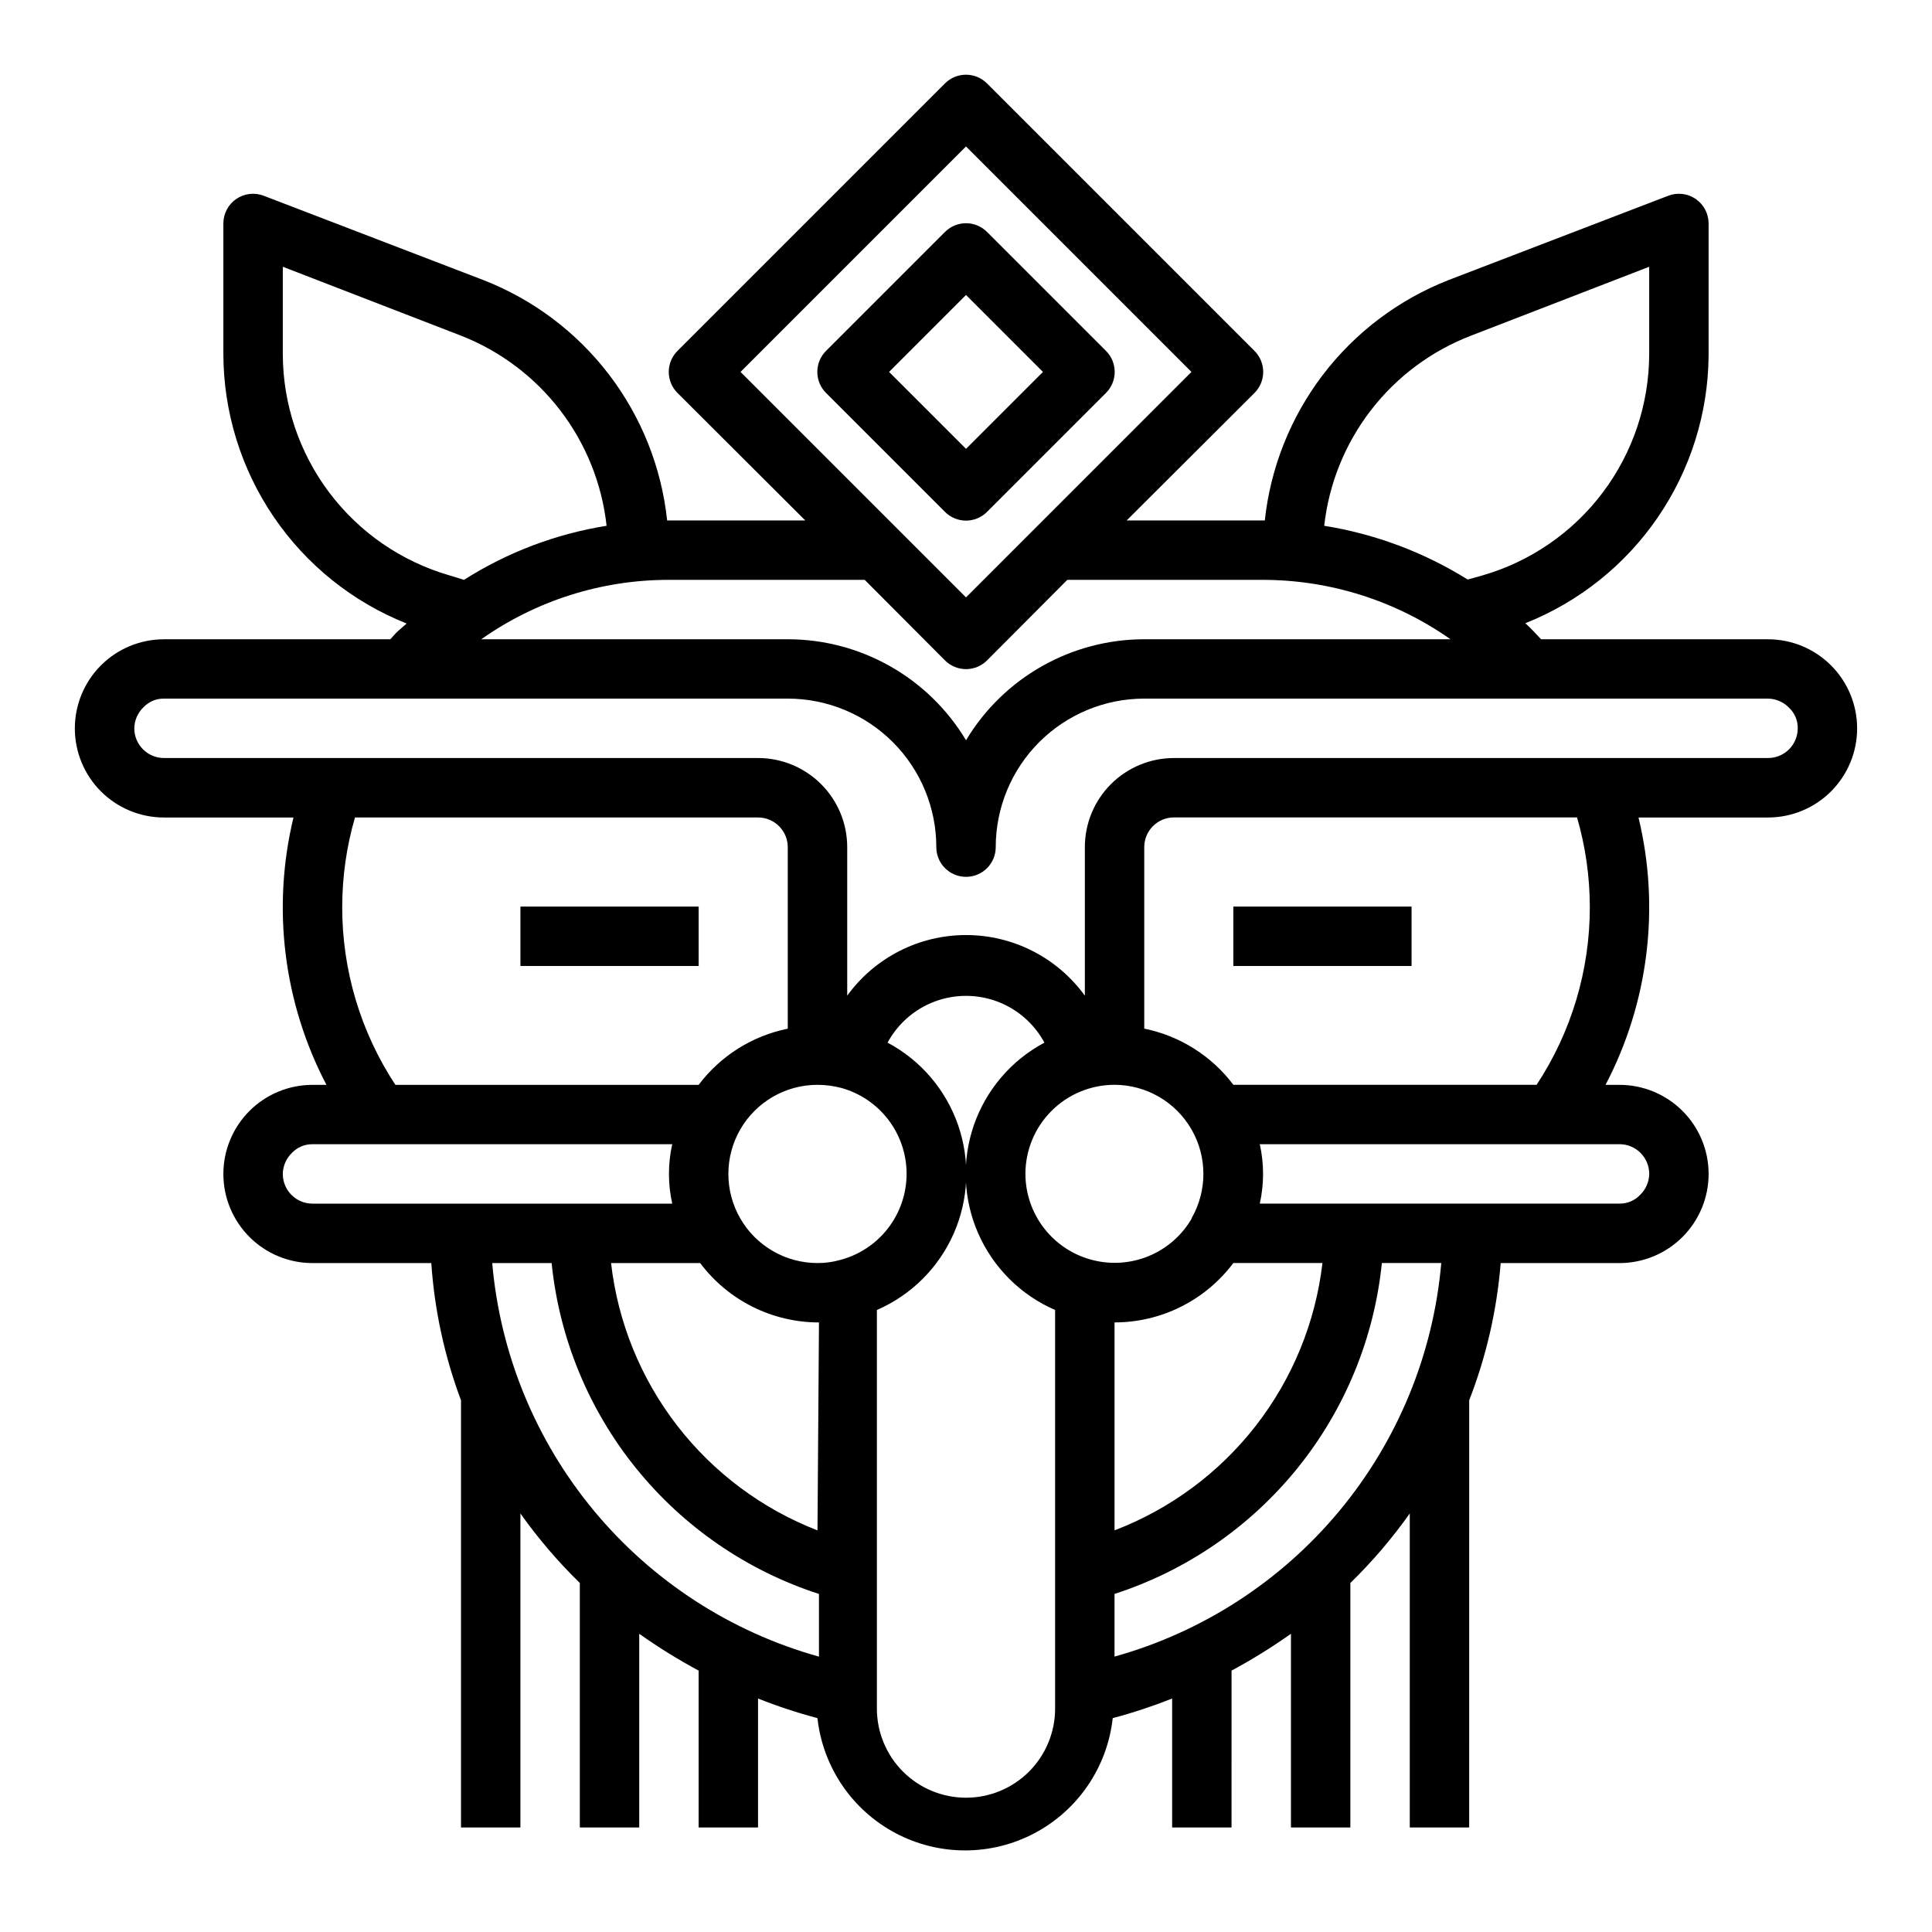 <?xml version="1.0" encoding="UTF-8"?>
<!-- Uploaded to: SVG Repo, www.svgrepo.com, Generator: SVG Repo Mixer Tools -->
<svg fill="#000000" width="800px" height="800px" version="1.1" viewBox="144 144 512 512" xmlns="http://www.w3.org/2000/svg">
 <g>
  <path d="m612.54 313.41h-60.141c-1.34-1.418-2.676-2.914-4.172-4.25 14.219-5.648 26.434-15.402 35.082-28.023 8.652-12.617 13.348-27.527 13.488-42.824v-35.109c-0.008-2.578-1.27-4.988-3.387-6.457-2.144-1.484-4.887-1.809-7.32-0.867l-58.254 22.355v0.004c-13.152 5.156-24.645 13.816-33.223 25.047-8.574 11.227-13.91 24.59-15.426 38.637h-36.605l33.852-33.77c1.488-1.48 2.328-3.492 2.328-5.59s-0.84-4.113-2.328-5.59l-70.848-70.848h-0.004c-1.477-1.492-3.488-2.328-5.586-2.328-2.102 0-4.113 0.836-5.59 2.328l-70.848 70.848c-1.492 1.477-2.328 3.492-2.328 5.59s0.836 4.109 2.328 5.59l33.848 33.77h-36.605c-1.496-14.055-6.824-27.426-15.406-38.656-8.578-11.23-20.078-19.887-33.242-25.027l-58.254-22.359c-2.43-0.941-5.172-0.617-7.32 0.867-2.117 1.469-3.379 3.879-3.383 6.457v34.715c0.055 15.375 4.711 30.387 13.367 43.094 8.656 12.711 20.914 22.539 35.203 28.227-0.945 0.867-1.969 1.652-2.914 2.598l-1.418 1.574h-59.984c-6.262 0-12.27 2.488-16.699 6.918-4.43 4.43-6.918 10.434-6.918 16.699 0 6.262 2.488 12.27 6.918 16.699 4.43 4.426 10.438 6.914 16.699 6.914h34.324c-5.773 23.895-2.668 49.074 8.738 70.852h-3.703c-6.262 0-12.27 2.488-16.699 6.914-4.426 4.43-6.914 10.438-6.914 16.699 0 6.266 2.488 12.27 6.914 16.699 4.43 4.43 10.438 6.918 16.699 6.918h31.488c0.848 12.441 3.5 24.691 7.875 36.367v113.2h15.742v-83.211c4.684 6.606 9.953 12.77 15.746 18.422v64.789h15.742v-51.328c5.043 3.574 10.301 6.832 15.742 9.762v41.566h15.742l0.004-34.168c5.141 2.043 10.398 3.777 15.742 5.195 1.43 12.965 9.18 24.375 20.703 30.48 11.523 6.102 25.32 6.102 36.844 0 11.523-6.106 19.277-17.516 20.703-30.48 5.344-1.418 10.602-3.152 15.742-5.195v34.168h15.742l0.004-41.566c5.441-2.93 10.699-6.188 15.742-9.762v51.328h15.742l0.004-64.789c5.793-5.652 11.062-11.816 15.742-18.422v83.211h15.742l0.004-113.2c4.535-11.652 7.348-23.902 8.344-36.367h31.488c6.262 0 12.27-2.488 16.699-6.918 4.43-4.43 6.918-10.434 6.918-16.699 0-6.262-2.488-12.27-6.918-16.699-4.43-4.426-10.438-6.914-16.699-6.914h-3.699c11.402-21.777 14.508-46.957 8.738-70.852h34.32c6.262 0 12.27-2.488 16.699-6.914 4.43-4.43 6.918-10.438 6.918-16.699 0-6.266-2.488-12.27-6.918-16.699-4.43-4.43-10.438-6.918-16.699-6.918zm-78.719-80.453 47.23-18.262v23.223c-0.039 13.223-4.367 26.078-12.328 36.637-7.961 10.559-19.129 18.254-31.832 21.93l-3.938 1.102c-11.594-7.238-24.523-12.086-38.023-14.246 1.246-11.156 5.527-21.754 12.387-30.641 6.859-8.883 16.027-15.715 26.504-19.742zm-133.82-50.145 59.746 59.75-59.746 59.75-59.75-59.75zm-136.89 113.67c-12.703-3.676-23.875-11.371-31.836-21.93-7.961-10.559-12.289-23.414-12.328-36.637v-23.223l47.23 18.262h0.004c10.41 4.082 19.508 10.934 26.309 19.816 6.797 8.879 11.039 19.449 12.262 30.566-13.438 2.148-26.297 7.023-37.785 14.328zm58.172 1.184h51.875l21.254 21.332h0.004c1.477 1.488 3.488 2.328 5.59 2.328 2.098 0 4.109-0.84 5.586-2.328l21.258-21.332h51.875c17.781 0.023 35.125 5.519 49.672 15.742h-81.16c-19.352 0.008-37.281 10.168-47.23 26.766-9.953-16.598-27.883-26.758-47.234-26.766h-81.238c14.555-10.266 31.938-15.766 49.75-15.742zm-86.59 86.59c0.008-7.992 1.148-15.941 3.383-23.617h106.82c2.086 0 4.09 0.832 5.566 2.309 1.477 1.477 2.305 3.477 2.305 5.566v48.098c-9.426 1.906-17.824 7.199-23.617 14.879h-80.371c-9.234-14.02-14.133-30.449-14.09-47.234zm125.95 165.31c-14.707-5.703-27.578-15.32-37.219-27.805-9.641-12.488-15.691-27.371-17.488-43.043h23.617-0.004c7.434 9.91 19.102 15.742 31.488 15.742zm-141.7-94.465c0.031-2.113 0.91-4.129 2.441-5.59 1.41-1.484 3.379-2.312 5.43-2.281h95.332c-1.156 5.184-1.156 10.559 0 15.746h-95.332c-4.348 0-7.871-3.527-7.871-7.875zm55.496 23.617h15.746c2.023 19.918 9.801 38.812 22.379 54.387 12.582 15.57 29.422 27.145 48.469 33.309v16.609c-23.332-6.508-44.121-19.98-59.598-38.621-15.473-18.637-24.891-41.551-26.992-65.684zm92.102-0.789h0.004c-1.922 0.535-3.91 0.801-5.906 0.789-8.434 0-16.23-4.5-20.449-11.809-4.219-7.305-4.219-16.309 0-23.617 4.219-7.305 12.016-11.805 20.449-11.805 2.184 0.004 4.352 0.297 6.457 0.863 4.949 1.406 9.301 4.391 12.398 8.496 3.098 4.106 4.769 9.113 4.762 14.254-0.008 5.231-1.75 10.309-4.957 14.441-3.207 4.129-7.691 7.082-12.754 8.387zm33.461 142.48c-6.266 0-12.273-2.488-16.699-6.914-4.43-4.43-6.918-10.438-6.918-16.699v-105.64c9.105-3.949 16.379-11.195 20.371-20.281 3.988-9.086 4.398-19.348 1.148-28.723-3.254-9.375-9.926-17.18-18.688-21.844 2.711-5.023 7.152-8.895 12.496-10.898 5.344-2 11.23-2 16.578 0 5.344 2.004 9.781 5.875 12.492 10.898-8.762 4.664-15.434 12.469-18.688 21.844-3.25 9.375-2.84 19.637 1.148 28.723 3.992 9.086 11.27 16.332 20.371 20.281v105.64c0 6.262-2.488 12.27-6.914 16.699-4.43 4.426-10.438 6.914-16.699 6.914zm70.848-141.7h23.617-0.004c-1.832 15.719-7.941 30.629-17.656 43.121-9.715 12.488-22.664 22.078-37.445 27.727v-55.105c12.387 0 24.055-5.832 31.488-15.742zm-11.02-11.809h-0.004c-2.582 4.453-6.547 7.938-11.293 9.926-4.746 1.988-10.012 2.375-14.996 1.094-5.078-1.289-9.582-4.234-12.805-8.367-3.219-4.133-4.977-9.219-4.988-14.461 0-6.262 2.488-12.27 6.918-16.699 4.43-4.426 10.434-6.914 16.699-6.914 8.426 0.02 16.199 4.531 20.402 11.832 4.203 7.305 4.199 16.293-0.016 23.59zm-20.469 116.11v-16.609c19.047-6.164 35.887-17.738 48.469-33.309 12.578-15.574 20.355-34.469 22.379-54.387h15.742c-2.102 24.133-11.52 47.047-26.992 65.684-15.477 18.641-36.266 32.113-59.598 38.621zm141.7-127.92c-0.027 2.117-0.91 4.129-2.441 5.59-1.41 1.488-3.379 2.316-5.43 2.285h-95.332c1.156-5.188 1.156-10.562 0-15.746h95.332c2.086 0 4.09 0.828 5.566 2.305 1.477 1.477 2.305 3.481 2.305 5.566zm-15.742-70.848c0.039 16.785-4.859 33.215-14.094 47.234h-80.371c-5.793-7.68-14.191-12.973-23.617-14.879v-48.098c0-4.348 3.523-7.875 7.871-7.875h106.82c2.234 7.676 3.375 15.625 3.387 23.617zm47.23-39.359h-157.44c-6.262 0-12.27 2.488-16.699 6.918-4.426 4.426-6.914 10.434-6.914 16.699v39.359c-7.316-10.094-19.023-16.066-31.488-16.066s-24.176 5.973-31.488 16.066v-39.359c0-6.266-2.488-12.273-6.918-16.699-4.43-4.43-10.438-6.918-16.699-6.918h-157.44c-4.348 0-7.871-3.523-7.871-7.871 0.027-2.117 0.91-4.129 2.441-5.59 1.41-1.488 3.379-2.316 5.43-2.285h165.31c10.441 0 20.449 4.148 27.832 11.531 7.383 7.379 11.527 17.391 11.527 27.832 0 4.348 3.527 7.871 7.875 7.871s7.871-3.523 7.871-7.871c0-10.441 4.144-20.453 11.527-27.832 7.383-7.383 17.395-11.531 27.832-11.531h165.31c2.117 0.031 4.129 0.91 5.59 2.441 1.488 1.41 2.316 3.383 2.281 5.434 0 2.086-0.828 4.09-2.305 5.566-1.477 1.477-3.477 2.305-5.566 2.305z"/>
  <path d="m405.59 279.64 31.488-31.488c1.492-1.48 2.328-3.492 2.328-5.59s-0.836-4.113-2.328-5.59l-31.488-31.488c-1.477-1.488-3.488-2.328-5.586-2.328-2.102 0-4.113 0.84-5.59 2.328l-31.488 31.488c-1.492 1.477-2.328 3.492-2.328 5.59s0.836 4.109 2.328 5.59l31.488 31.488c1.477 1.488 3.488 2.328 5.59 2.328 2.098 0 4.109-0.84 5.586-2.328zm-25.977-37.078 20.391-20.391 20.387 20.391-20.387 20.387z"/>
  <path d="m281.92 384.25h47.23v15.742h-47.23z"/>
  <path d="m470.85 384.25h47.23v15.742h-47.23z"/>
 </g>
</svg>
